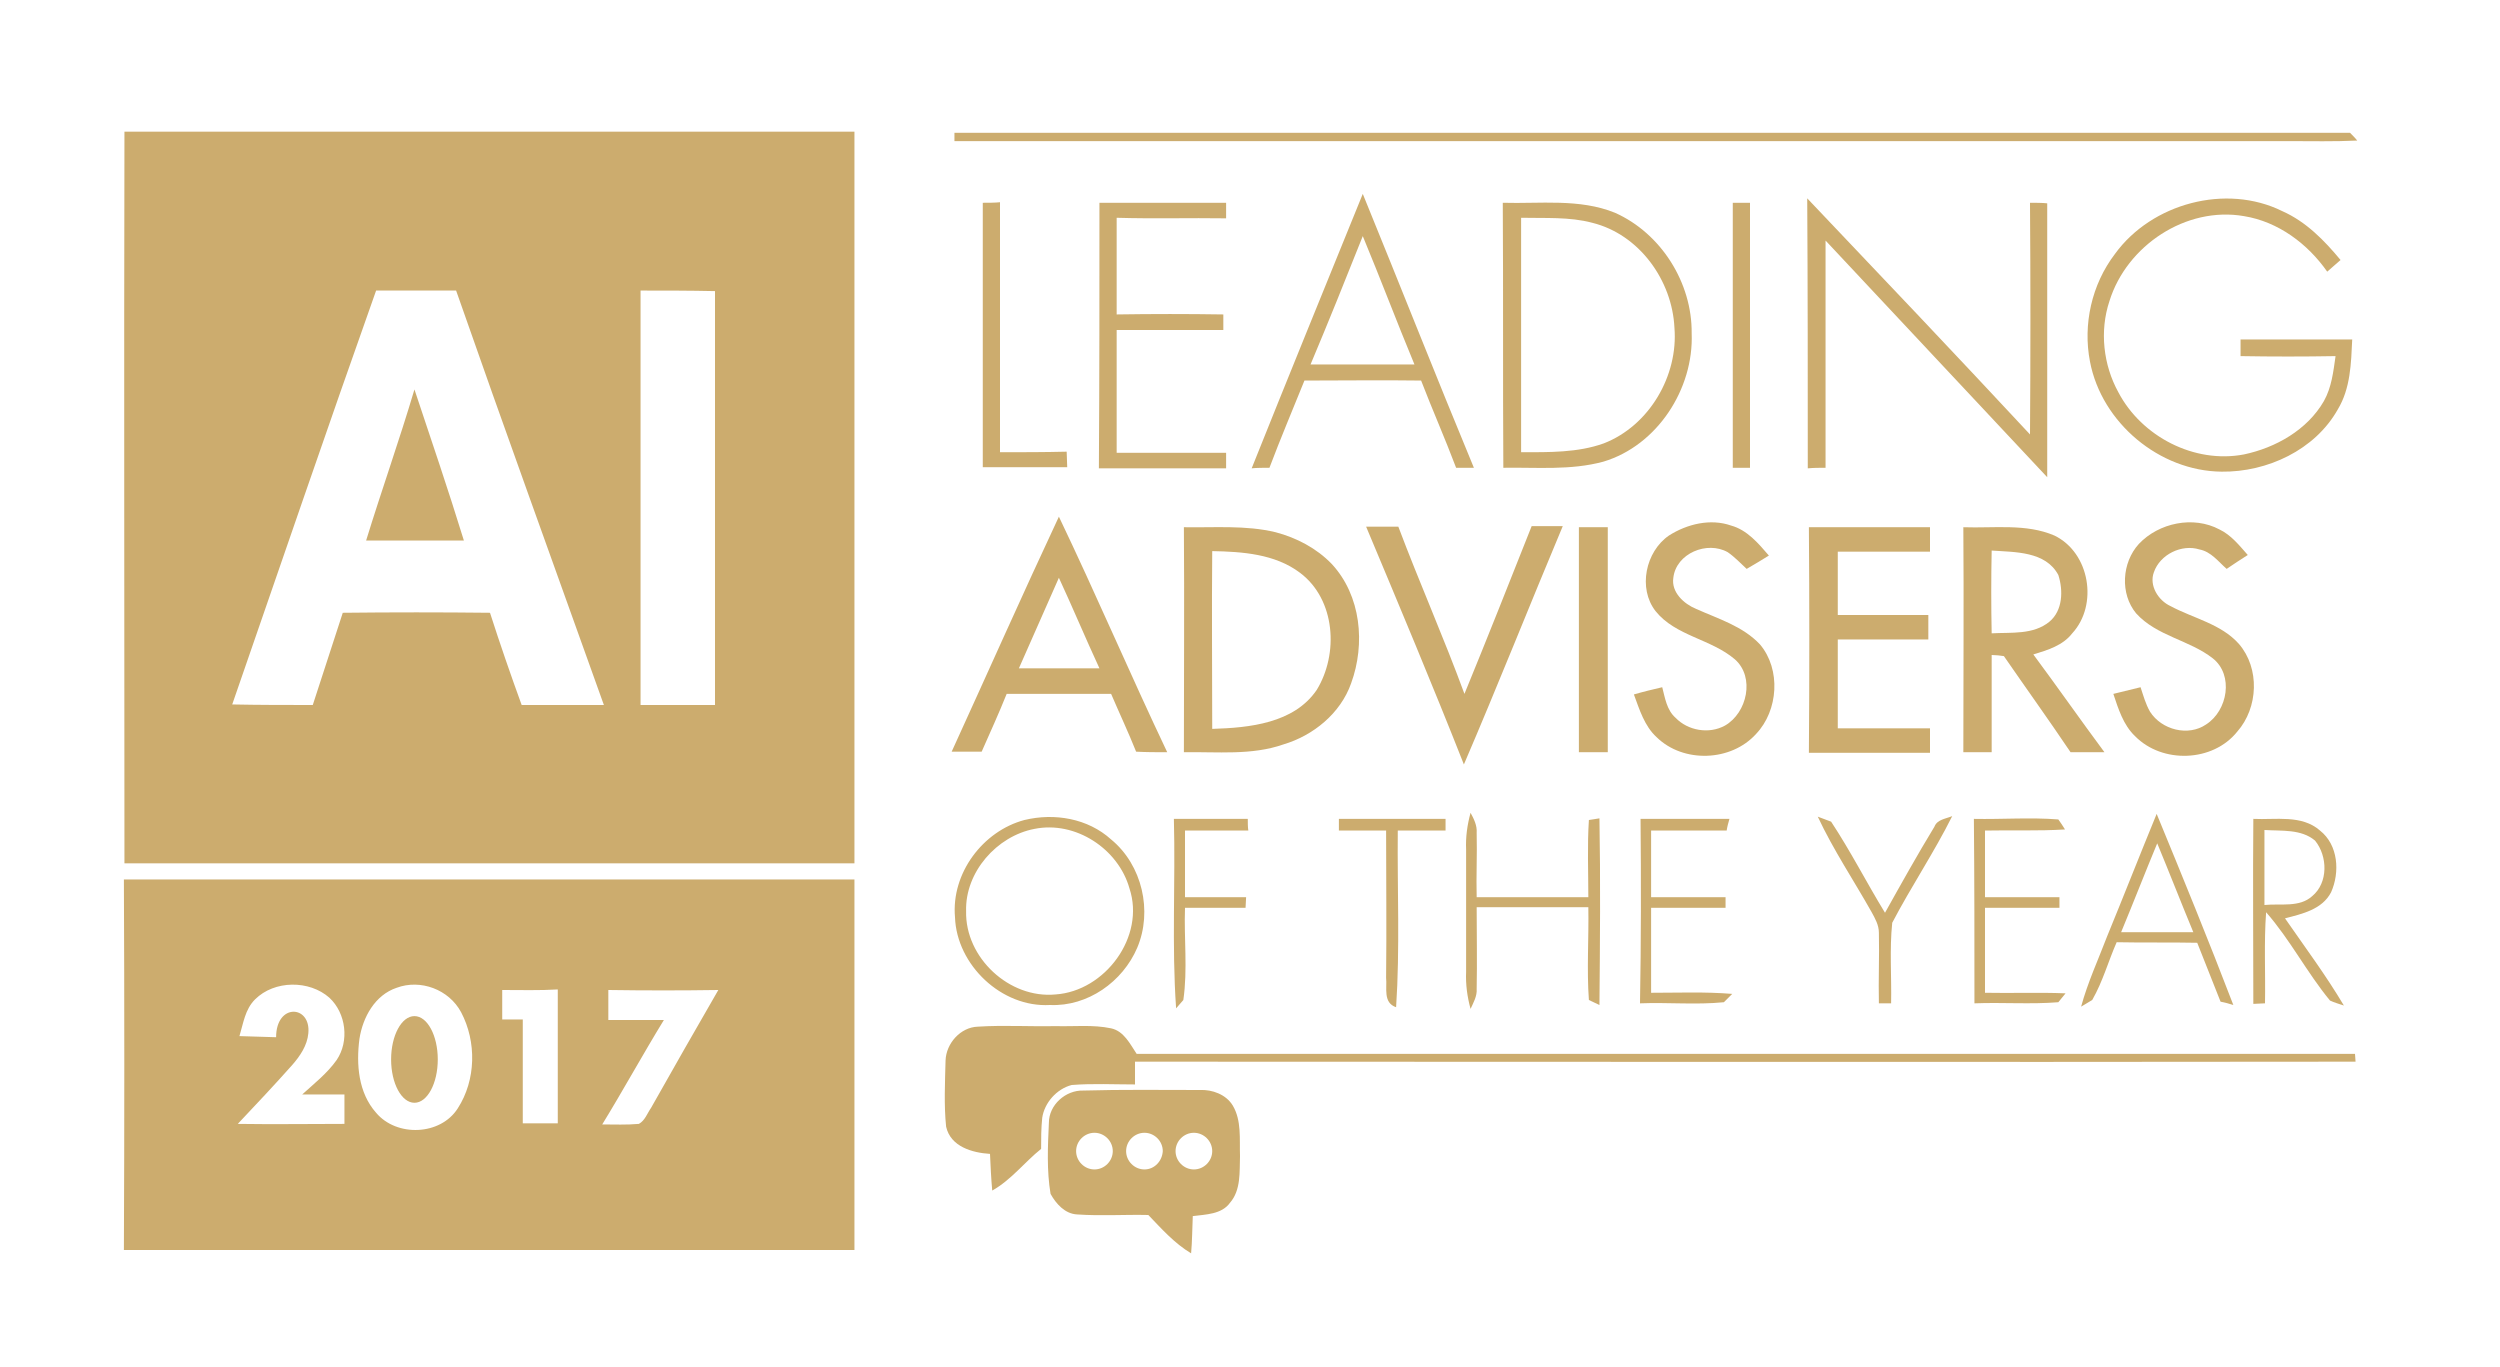<?xml version="1.0" encoding="utf-8"?>
<!-- Generator: Adobe Illustrator 21.0.0, SVG Export Plug-In . SVG Version: 6.00 Build 0)  -->
<svg version="1.1" id="Layer_1" xmlns="http://www.w3.org/2000/svg" xmlns:xlink="http://www.w3.org/1999/xlink" x="0px" y="0px"
	 viewBox="0 0 450 246" style="enable-background:new 0 0 450 246;" xml:space="preserve">
<style type="text/css">
	.st0{fill:#CCAC6E;}
</style>
<g>
	<path class="st0" d="M22.4,23.7c43.8,0,87.6,0,131.4,0c0,43.9,0,87.8,0,131.7c-43.8,0-87.6,0-131.4,0
		C22.4,111.5,22.3,67.6,22.4,23.7z M67.7,52.3c-8.8,24.8-17.3,49.7-25.9,74.5c4.8,0.1,9.6,0.1,14.5,0.1c1.8-5.5,3.6-11.1,5.4-16.6
		c8.8-0.1,17.7-0.1,26.5,0c1.8,5.6,3.7,11.1,5.7,16.6c4.9,0,9.9,0,14.8,0C99.8,102,90.8,77.2,82.1,52.3
		C77.3,52.3,72.5,52.3,67.7,52.3z M115.3,52.3c0,24.9,0,49.7,0,74.6c4.5,0,8.9,0,13.4,0c0-24.8,0-49.7,0-74.5
		C124.2,52.3,119.7,52.3,115.3,52.3z"/>
	<path class="st0" d="M74.6,70.1c3,9,6.1,18.1,8.9,27.2c-5.9,0-11.8,0-17.6,0C68.7,88.2,71.9,79.2,74.6,70.1z"/>
</g>
<path class="st0" d="M221.9,199c-1.2-2-3.7-2.9-5.9-2.8c-7,0-14-0.1-21,0.1c-3.2-0.1-6.2,2.6-6.2,5.8c-0.2,4.3-0.4,8.6,0.3,12.8
	c1,1.8,2.6,3.6,4.8,3.7c4.3,0.3,8.6,0,12.8,0.1c2.4,2.5,4.7,5.1,7.7,6.9c0.2-2.2,0.2-4.5,0.3-6.7c2.3-0.3,5.2-0.3,6.7-2.4
	c2-2.3,1.7-5.6,1.8-8.4C223.1,205,223.5,201.7,221.9,199z M197,210.5c-1.8,0-3.3-1.5-3.3-3.3s1.5-3.3,3.3-3.3s3.3,1.5,3.3,3.3
	S198.8,210.5,197,210.5z M206,210.5c-1.8,0-3.3-1.5-3.3-3.3s1.5-3.3,3.3-3.3s3.3,1.5,3.3,3.3C209.2,209,207.8,210.5,206,210.5z
	 M214.9,210.5c-1.8,0-3.3-1.5-3.3-3.3s1.5-3.3,3.3-3.3s3.3,1.5,3.3,3.3S216.7,210.5,214.9,210.5z"/>
<g>
	<path class="st0" d="M424.3,25.3c-0.3-0.4-1-1.1-1.3-1.4c-83.7,0-167.5,0-251.2,0v1.5c80,0,160.1,0,240.1,0
		C416,25.4,420.2,25.5,424.3,25.3z"/>
	<path class="st0" d="M255.8,68.5c2,5.2,4.3,10.4,6.3,15.7c0.8,0,2.4,0,3.2,0c-6.8-16.4-13.3-32.9-20-49.3
		c-6.7,16.5-13.4,32.9-20,49.4c0.8-0.1,2.4-0.1,3.2-0.1c2-5.3,4.2-10.5,6.3-15.7C241.8,68.5,248.8,68.4,255.8,68.5z M245.3,42.5
		c3.2,7.7,6.1,15.4,9.3,23.1c-6.3,0-12.5,0-18.7,0C239.1,58,242.2,50.3,245.3,42.5z"/>
	<path class="st0" d="M176.9,36.5c0,15.9,0,31.8,0,47.6c5.1,0,10.1,0,15.2,0c0-0.7-0.1-2.1-0.1-2.8c-4,0.1-8,0.1-12,0.1
		c0-15,0-30,0-45C179.2,36.5,177.7,36.5,176.9,36.5z"/>
	<path class="st0" d="M311.9,36.5c0,15.9,0,31.8,0,47.7c0.8,0,2.3,0,3.1,0c0-15.9,0-31.8,0-47.7C314.2,36.5,312.7,36.5,311.9,36.5z"
		/>
	<path class="st0" d="M368.5,36.6c-0.8-0.1-2.3-0.1-3.1-0.1c0.1,13.9,0.1,27.8,0,41.7c-13.3-14.3-26.7-28.4-40.1-42.5
		c0.1,16.2,0.1,32.4,0.1,48.6c1.1-0.1,2.1-0.1,3.2-0.1c0-13.6,0-27.3,0-40.9c13.3,14.2,26.6,28.4,39.9,42.6
		C368.5,69.5,368.5,53.1,368.5,36.6z"/>
	<path class="st0" d="M403.3,61.1c0,0.7,0,2.3,0,3c5.7,0.1,11.4,0.1,17.1,0c-0.4,2.8-0.7,5.6-2.1,8.1c-3,5.2-8.7,8.4-14.4,9.6
		c-8.9,1.7-18.4-3.2-22.6-11.2c-2.7-4.9-3.4-11-1.6-16.4c3.1-10,13.8-17.1,24.2-15.3c6.2,1,11.5,5,15,10c0.6-0.5,1.8-1.6,2.4-2.1
		c-2.9-3.5-6.2-6.9-10.5-8.8c-10.1-5-23.5-1.4-30.1,7.7c-4.2,5.5-5.8,12.7-4.5,19.4c2.1,11,12.5,19.7,23.7,19.8
		c8.2,0.1,16.8-3.9,20.9-11.2c2.3-3.8,2.4-8.3,2.6-12.6C416.7,61.1,410,61.1,403.3,61.1z"/>
	<path class="st0" d="M220.7,39.3c0-0.7,0-2.1,0-2.8c-7.6,0-15.2,0-22.8,0c0,15.9,0,31.8-0.1,47.8c7.6,0,15.3,0,22.9,0
		c0-0.7,0-2.1,0-2.8c-6.6,0-13.1,0-19.7,0c0-7.4,0-14.7,0-22.1c6.4,0,12.8,0,19.2,0c0-0.7,0-2.1,0-2.8c-6.4-0.1-12.8-0.1-19.2,0
		c0-5.8,0-11.6,0-17.4C207.6,39.4,214.1,39.2,220.7,39.3z"/>
	<path class="st0" d="M304.5,60c0.1-9.1-5.5-18-13.8-21.7c-6.4-2.6-13.5-1.6-20.2-1.8c0.1,15.9,0,31.8,0.1,47.7
		c6-0.1,12.1,0.5,18-1.1C298.3,80.2,304.9,70,304.5,60z M288.7,79.8c-4.7,1.7-9.9,1.6-14.9,1.6c0-14,0-28.1,0-42.2
		c4.3,0.1,8.7-0.2,12.8,0.9c8.5,2.1,14.4,10.4,14.8,18.9C302.1,67.6,296.9,76.6,288.7,79.8z"/>
	<path class="st0" d="M181.2,124.9c6.3,0,12.5,0,18.8,0c1.5,3.5,3.1,6.9,4.5,10.4c1.8,0.1,3.7,0.1,5.6,0.1
		c-6.7-14.1-12.8-28.4-19.5-42.4c-6.6,14.1-12.9,28.3-19.3,42.3c1.8,0,3.6,0,5.4,0C178.2,131.9,179.8,128.4,181.2,124.9z M190.6,104
		c2.5,5.4,4.8,10.9,7.3,16.3c-4.8,0-9.7,0-14.5,0C185.8,114.9,188.2,109.4,190.6,104z"/>
	<path class="st0" d="M316.8,116c-3.1-3.3-7.5-4.6-11.5-6.4c-2.2-0.9-4.5-3-4.1-5.6c0.5-4.4,6.1-6.7,9.8-4.6c1.3,0.9,2.3,2,3.4,3
		c1.4-0.8,2.7-1.6,4-2.4c-1.9-2.2-3.9-4.6-6.8-5.4c-3.7-1.3-7.9-0.3-11.2,1.8c-4.2,2.9-5.6,9.5-2.4,13.6c3.6,4.5,10,5,14.3,8.7
		c3.6,3.2,2.2,9.6-1.8,11.9c-2.9,1.6-6.7,0.9-8.9-1.4c-1.6-1.4-1.9-3.6-2.4-5.5c-1.7,0.4-3.4,0.8-5.1,1.3c1,2.7,1.9,5.7,4.1,7.7
		c4.8,4.7,13.4,4.4,17.9-0.6C320.1,127.9,320.6,120.5,316.8,116z"/>
	<path class="st0" d="M403,115.9c-3.2-3.6-8.2-4.6-12.3-6.8c-2.2-1-3.9-3.7-3-6.1c1.1-3.2,5-5.1,8.2-4.1c2.1,0.4,3.4,2.2,4.9,3.5
		c1.2-0.8,2.5-1.7,3.8-2.5c-1.5-1.7-3-3.6-5.1-4.6c-4.7-2.5-10.9-1.2-14.5,2.6c-3.1,3.4-3.4,9-0.5,12.5c3.7,4.1,9.6,4.8,13.8,8.1
		c3.8,3,2.7,9.4-1.2,11.9c-3.2,2.2-8,1-10.1-2.3c-0.8-1.4-1.2-2.9-1.7-4.4c-1.6,0.4-3.3,0.8-4.9,1.2c0.9,2.7,1.8,5.6,3.9,7.6
		c4.9,5,14,4.7,18.4-0.8C406.5,127.4,406.8,120.3,403,115.9z"/>
	<path class="st0" d="M243.2,123c2.6-7.1,1.8-15.8-3.5-21.5c-2.7-2.8-6.3-4.7-10.1-5.7c-5.4-1.3-11-0.8-16.5-0.9
		c0.1,13.5,0,27,0,40.5c6-0.1,12.2,0.6,17.9-1.4C236.4,132.4,241.3,128.4,243.2,123z M218.2,131.2c0-10.7-0.1-21.3,0-32
		c5.4,0.1,11.3,0.5,15.8,3.9c6.4,4.8,7,14.6,3,21.1C232.9,130.2,224.9,131,218.2,131.2z"/>
	<path class="st0" d="M281.3,94.7c-1.9,0-3.7,0-5.6,0c-4,10.1-8,20.2-12.1,30.2c-3.7-10.1-8.1-20-11.9-30.1c-2,0-3.9,0-5.8,0
		c6,14.3,12,28.6,17.6,42.8C269.6,123.4,275.3,109,281.3,94.7z"/>
	<path class="st0" d="M289.4,94.9c-1.7,0-3.5,0-5.2,0c0,13.5,0,27,0,40.5c1.7,0,3.5,0,5.2,0C289.4,121.9,289.4,108.4,289.4,94.9z"/>
	<path class="st0" d="M347.4,135.5c0-1.5,0-2.9,0-4.4c-5.5,0-11.1,0-16.6,0c0-5.3,0-10.7,0-16c5.4,0,10.9,0,16.3,0
		c0-1.5,0-2.9,0-4.4c-5.4,0-10.9,0-16.3,0c0-3.8,0-7.6,0-11.4c5.5,0,11.1,0,16.6,0c0-1.5,0-2.9,0-4.4c-7.3,0-14.5,0-21.8,0
		c0.1,13.5,0.1,27,0,40.6C332.9,135.5,340.1,135.5,347.4,135.5z"/>
	<path class="st0" d="M378.8,135.4c-4.3-5.8-8.5-11.8-12.8-17.6c2.6-0.8,5.3-1.6,7-3.8c4.7-5.1,3.2-14.5-3.2-17.6
		c-5.1-2.2-10.9-1.3-16.4-1.5c0.1,13.5,0,27,0,40.5c1.7,0,3.4,0,5.1,0c0-5.8,0-11.7,0-17.5c0.6,0,1.7,0.1,2.2,0.2
		c4,5.8,8.1,11.5,12,17.3C374.7,135.4,376.8,135.4,378.8,135.4z M358.5,114c-0.1-5-0.1-9.9,0-14.9c4.2,0.3,9.7,0.1,12,4.4
		c0.9,2.8,0.8,6.4-1.6,8.4C366,114.3,362,113.8,358.5,114z"/>
	<path class="st0" d="M200,151.1c-4.2-3.8-10.2-4.8-15.6-3.5c-7.5,2-13.2,9.6-12.5,17.5c0.3,8.6,8.4,16.3,17.1,15.8
		c6.8,0.3,13.1-4.2,15.7-10.3C207.5,164,205.6,155.7,200,151.1z M190,179c-8.3,0.8-16.3-6.6-16.1-15c-0.2-7,5.5-13.5,12.3-14.8
		c7.4-1.5,15.1,3.6,17.1,10.7C206.2,168.6,198.9,178.4,190,179z"/>
	<path class="st0" d="M224.7,149.5c-0.1-0.5-0.1-1.6-0.1-2.1c-4.4,0-8.9,0-13.3,0c0.3,11.4-0.4,22.7,0.4,34.1l1.3-1.5
		c0.8-5.5,0.1-11.1,0.3-16.6c3.7,0,7.3,0,10.9,0l0.1-1.9c-3.7,0-7.3,0-11,0c0-4,0-8,0-12C217.1,149.5,220.9,149.5,224.7,149.5z"/>
	<path class="st0" d="M260.2,149.5c0-0.5,0-1.6,0-2.1c-6.4,0-12.8,0-19.2,0c0,0.6,0,1.6,0,2.1c2.8,0,5.7,0,8.5,0
		c0,8.9,0.1,17.7,0,26.5c0.2,1.8-0.6,4.5,1.8,5.3c0.7-10.6,0.2-21.2,0.3-31.8C254.4,149.5,257.3,149.5,260.2,149.5z"/>
	<path class="st0" d="M286,180c0.5,0.2,1.4,0.7,1.9,0.9c0.1-11.2,0.2-22.4,0-33.6c-0.4,0.1-1.4,0.2-1.9,0.3
		c-0.3,4.6-0.1,9.3-0.1,13.9c-6.7,0-13.4,0-20.1,0c-0.1-3.8,0.1-7.7,0-11.6c0.1-1.3-0.5-2.5-1.1-3.6c-0.6,2.2-0.9,4.4-0.8,6.6
		c0,7.3,0,14.7,0,22c-0.1,2.3,0.2,4.5,0.8,6.7c0.5-1.1,1.2-2.3,1.1-3.6c0.1-4.9,0-9.8,0-14.7c6.7,0,13.4,0,20.1,0
		C286,168.9,285.6,174.5,286,180z"/>
	<path class="st0" d="M310.3,180.4c0.4-0.4,1.1-1.1,1.5-1.5c-4.9-0.4-9.7-0.2-14.6-0.2c0-5.1,0-10.2,0-15.3c4.5,0,8.9,0,13.4,0v-1.9
		c-4.5,0-8.9,0-13.4,0c0-4,0-8,0-12c4.6,0,9.1,0,13.6,0c0.1-0.7,0.3-1.4,0.5-2.1c-5.3,0-10.7,0-16,0c0.1,11.1,0.1,22.1-0.1,33.2
		C300.2,180.4,305.3,180.9,310.3,180.4z"/>
	<path class="st0" d="M351.4,146.9c-1.2,0.5-2.7,0.6-3.2,1.9c-3.1,5.1-6,10.3-8.9,15.5c-3.3-5.4-6.2-11.1-9.7-16.4
		c-0.6-0.2-1.8-0.7-2.4-0.9c2.8,6,6.5,11.5,9.7,17.2c0.6,1.1,1.3,2.3,1.3,3.7c0.1,4.2-0.1,8.5,0,12.7c0.6,0,1.7,0,2.2,0
		c0.1-4.8-0.3-9.7,0.2-14.5C344,159.6,348.1,153.5,351.4,146.9z"/>
	<path class="st0" d="M371.7,149.3c-0.3-0.5-0.9-1.4-1.2-1.8c-5.1-0.4-10.1,0-15.2-0.1c0.1,11.1,0.1,22.1,0.1,33.2
		c5-0.2,10.1,0.2,15.1-0.2c0.3-0.4,1-1.2,1.3-1.6c-4.9-0.2-9.7,0-14.5-0.1c0-5.1,0-10.2,0-15.3c4.5,0,8.9,0,13.4,0v-1.9
		c-4.5,0-8.9,0-13.4,0c0-4,0-8,0-12C362.1,149.4,366.9,149.6,371.7,149.3z"/>
	<path class="st0" d="M381,169.6c4.8,0.1,9.7,0,14.5,0.1c1.4,3.5,2.8,7.1,4.2,10.6c0.6,0.1,1.7,0.4,2.3,0.6
		c-4.4-11.5-9.1-23-13.8-34.4c-3,7.3-5.9,14.7-8.9,22c-1.6,4.2-3.5,8.3-4.7,12.7c0.5-0.3,1.5-0.9,2-1.2
		C378.5,176.7,379.5,173,381,169.6z M388.3,151.8c2.2,5.3,4.3,10.7,6.5,16c-4.3,0-8.6,0-13,0C384,162.5,386.1,157.1,388.3,151.8z"/>
	<path class="st0" d="M419.4,180.1c0.6,0.3,1.9,0.7,2.5,0.9c-3.2-5.4-7-10.5-10.6-15.7c3.1-0.8,6.7-1.6,8.3-4.7
		c1.6-3.6,1.3-8.5-2-11.1c-3.3-2.9-8-1.9-12-2.1c-0.1,11.1,0,22.2,0,33.3c0.5,0,1.6-0.1,2.1-0.1c0.1-5.5-0.2-11,0.2-16.4
		C412.2,169.1,415.2,175,419.4,180.1z M407.6,162.9c0-4.5,0-9,0-13.5c3.1,0.2,6.6-0.2,9.1,1.9c2.3,2.8,2.4,7.6-0.5,10
		C413.9,163.4,410.5,162.6,407.6,162.9z"/>
	<path class="st0" d="M204.6,189.7c-1.2-1.8-2.3-4.1-4.6-4.6c-3.3-0.7-6.7-0.3-10-0.4c-4.7,0.1-9.3-0.2-14,0.1
		c-3.1,0.1-5.7,3-5.8,6.1c-0.1,4-0.3,8,0.1,11.9c0.8,3.6,4.7,4.7,7.9,4.9c0.1,2.2,0.2,4.4,0.4,6.6c3.4-1.9,5.8-5.1,8.8-7.5
		c0-1.8,0-3.7,0.2-5.6c0.4-2.7,2.6-5.2,5.3-5.9c3.8-0.3,7.6-0.1,11.4-0.1c0-1.3,0-2.7,0-4.1c73.2,0,146.5,0.1,219.7,0l-0.1-1.4
		C350.8,189.7,277.7,189.7,204.6,189.7z"/>
</g>
<g>
	<path class="st0" d="M22.3,158.3c0.1,22.3,0.1,44.5,0,66.7c43.8,0,87.7,0,131.5,0c0-22.2,0-44.5,0-66.7
		C110,158.3,66.1,158.3,22.3,158.3z M62,202.3c-6.4,0-12.8,0.1-19.2,0c3.3-3.5,6.6-7,9.8-10.6c1.4-1.6,2.7-3.5,2.9-5.7
		c0.5-5.1-5.8-5.5-5.8,0.7c-2.2-0.1-4.4-0.1-6.6-0.2c0.7-2.3,1-4.8,2.8-6.6c3.5-3.5,9.8-3.5,13.4-0.3c3,2.8,3.6,7.8,1.3,11.2
		c-1.7,2.4-4,4.2-6.2,6.2c2.5,0,5.1,0,7.6,0C62,198.7,62,200.5,62,202.3z M82.4,199.5c-3.1,4.9-11,5.2-14.7,0.8
		c-3.2-3.6-3.6-8.7-3-13.3c0.6-3.9,2.8-7.9,6.7-9.2c4.3-1.6,9.4,0.3,11.6,4.4C85.8,187.5,85.7,194.4,82.4,199.5z M100.4,202.2
		c-2.1,0-4.2,0-6.3,0c0-6.2,0-12.5,0-18.7c-1.2,0-2.5,0-3.7,0c0-1.7,0-3.5,0-5.3c3.4,0,6.7,0.1,10-0.1
		C100.4,186.1,100.4,194.2,100.4,202.2z M117.2,199.4c-0.7,1-1.1,2.3-2.2,2.9c-2.2,0.2-4.4,0.1-6.6,0.1c3.8-6.2,7.3-12.6,11.1-18.8
		c-3.3,0-6.7,0-10,0c0-1.8,0-3.6,0-5.4c6.6,0.1,13.2,0.1,19.8,0C125.2,185.3,121.2,192.3,117.2,199.4z"/>
	<ellipse class="st0" cx="74.6" cy="190.7" rx="4.2" ry="7.8"/>
</g>
</svg>
